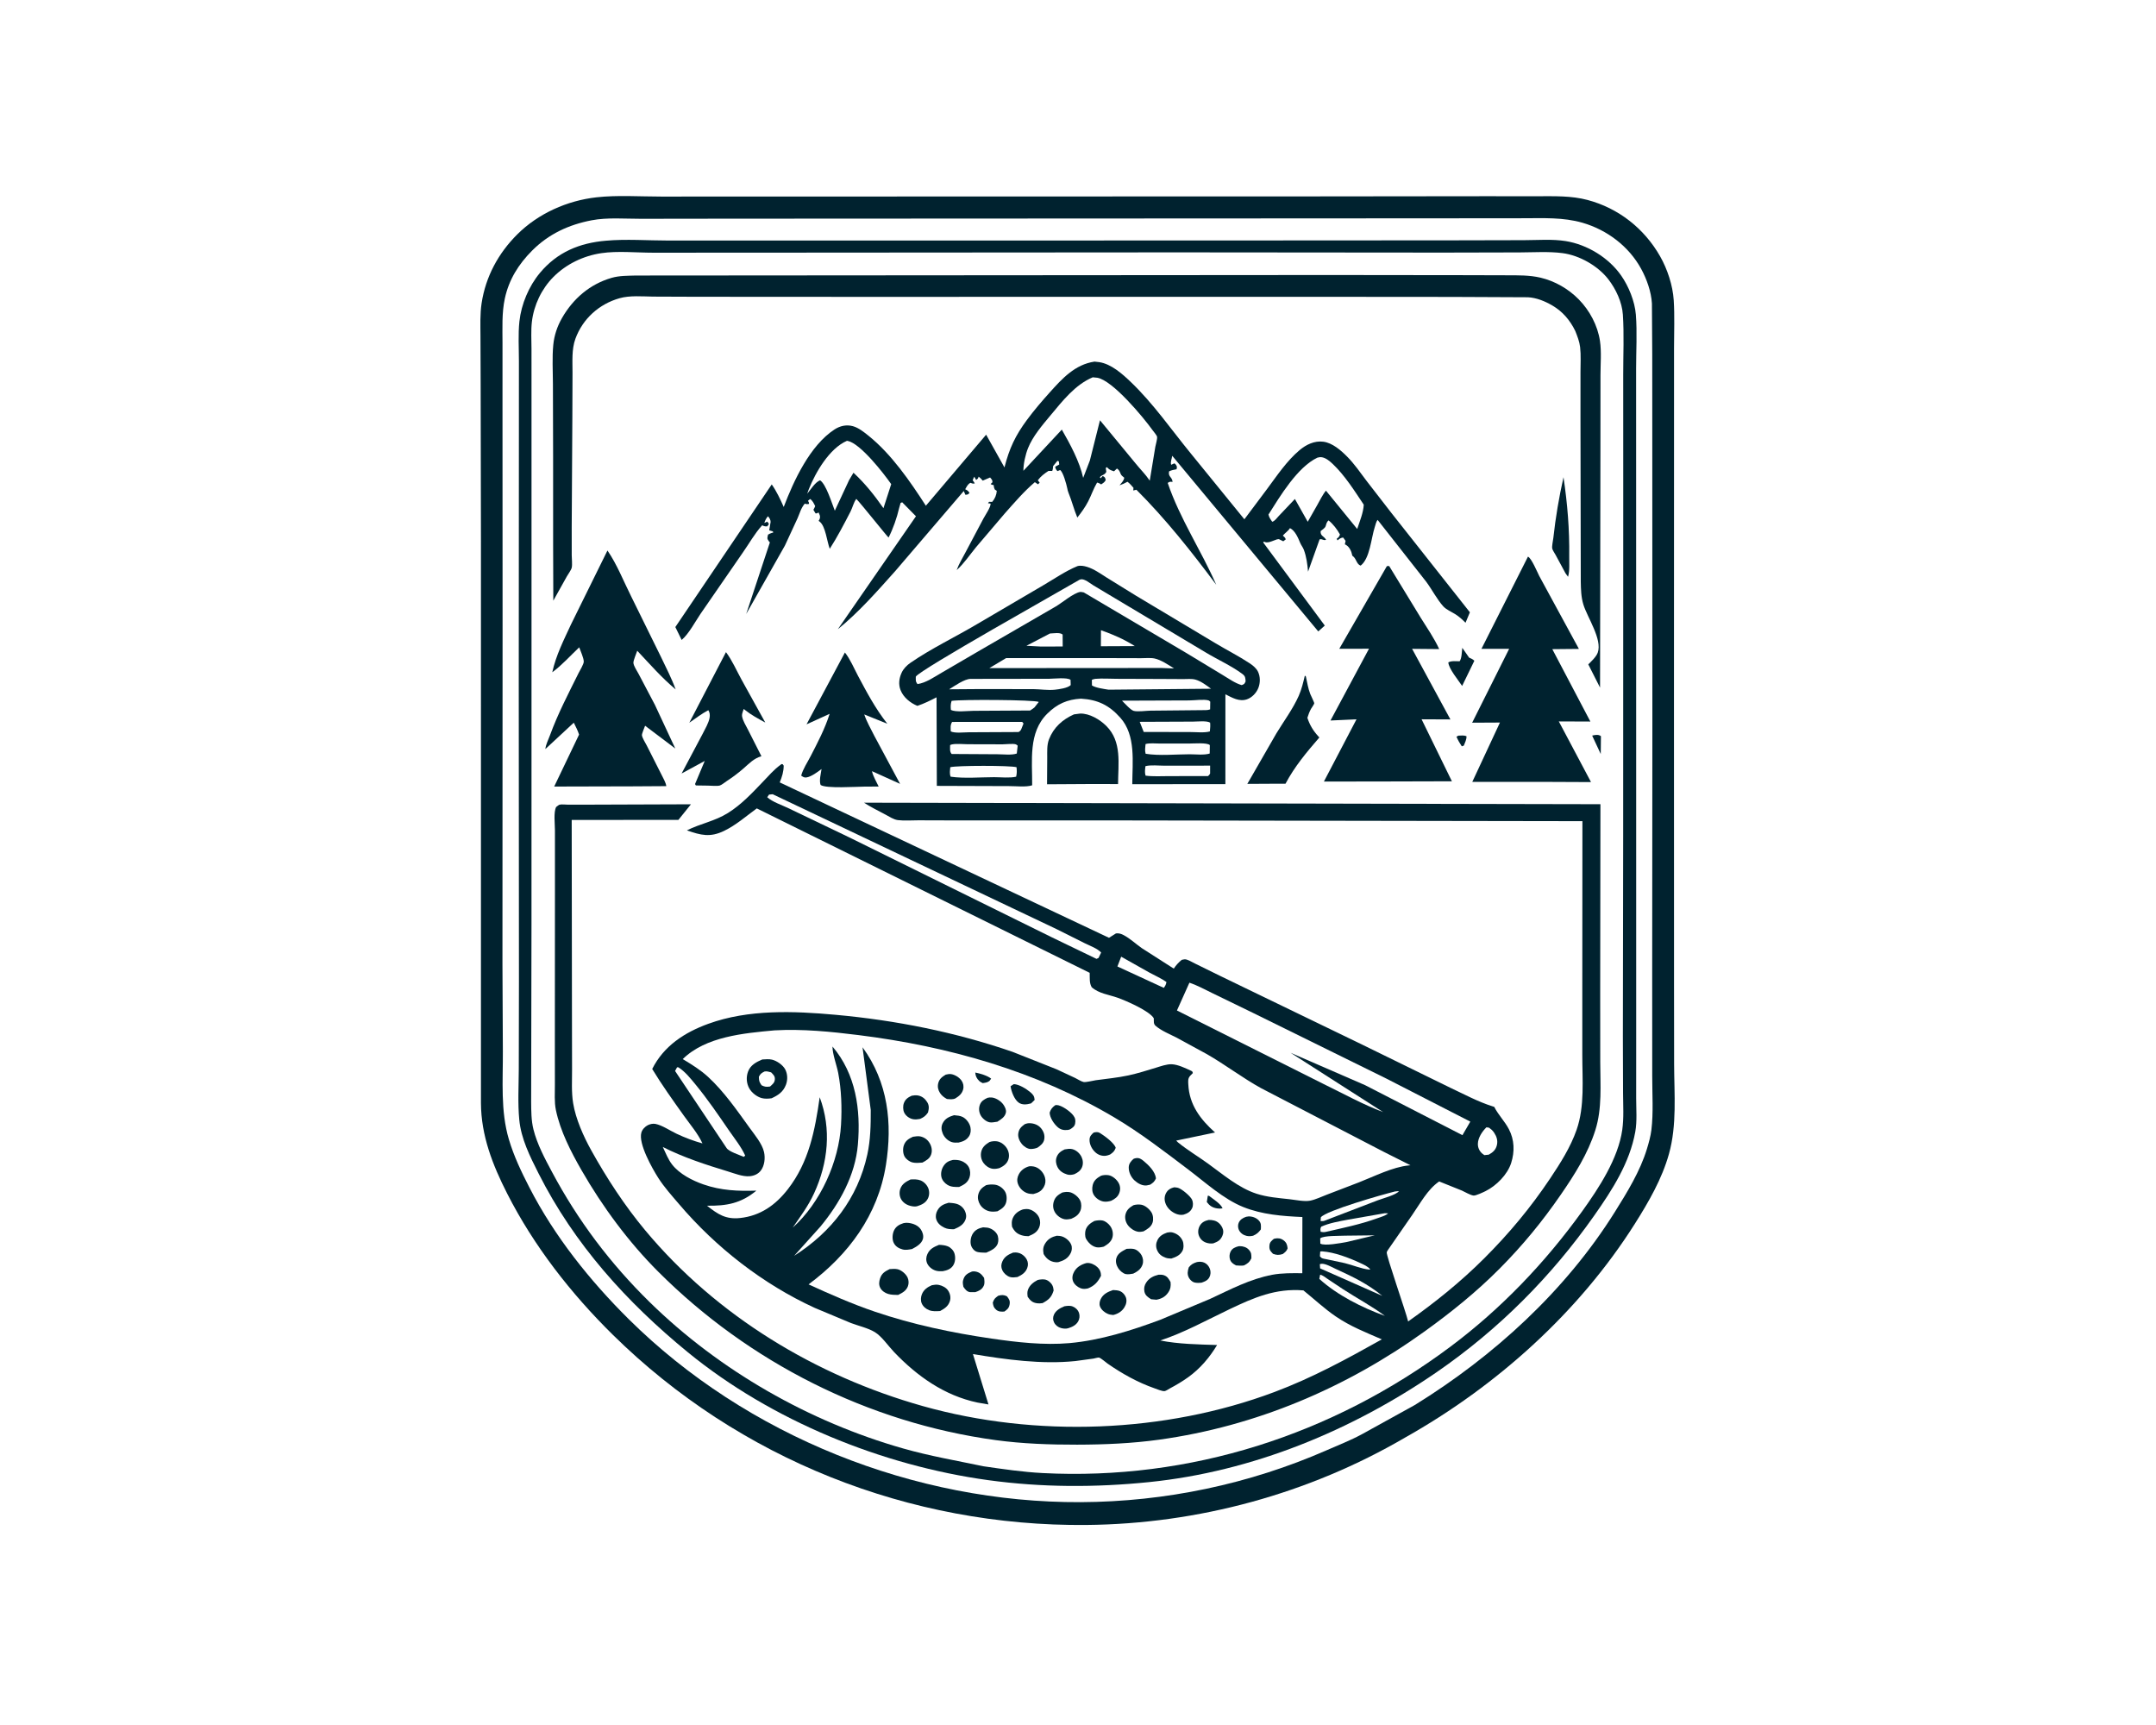 <svg version="1.1" xmlns="http://www.w3.org/2000/svg" style="display: block;" viewBox="0 0 2048 1638" width="1280" height="1024">
<path transform="translate(0,0)" fill="rgb(255,255,255)" d="M -0 -0 L 2048 0 L 2048 1638 L -0 1638 L -0 -0 z"/>
<path transform="translate(0,0)" fill="rgb(0,34,47)" d="M 628.108 186.5 L 1251.75 186.334 L 1408.11 186.165 L 1460.76 186.177 C 1476.66 186.197 1492.5 185.598 1508.02 189.726 C 1537.4 197.542 1561.84 216.76 1576.89 243.15 C 1583.88 255.401 1588.99 270.882 1589.89 285 C 1590.84 299.876 1590.17 315.118 1590.18 330.039 L 1590.17 413.459 L 1590.12 669.734 L 1590.17 934.521 L 1590.26 1011 C 1590.36 1039.13 1593.02 1068.41 1585.35 1095.83 C 1578.71 1119.53 1566.07 1141.4 1553 1162.08 C 1499.72 1246.34 1421.44 1316.44 1334.86 1365.11 C 1243.28 1418.61 1137.98 1447.22 1032 1448.21 C 864.034 1449.77 702.153 1385.74 582.178 1267.62 C 542.358 1228.41 507.089 1183.26 481.716 1133.33 C 467.901 1106.15 457.026 1078.46 456.853 1047.5 L 456.858 513.887 L 456.577 364.75 L 456.403 318.891 C 456.372 308.609 455.926 298.053 457.474 287.862 C 461.308 262.621 473.299 240.405 491.31 222.455 C 511.266 202.566 538.751 190.326 566.615 187.206 C 586.432 184.987 608.085 186.515 628.108 186.5 z"/>
<path transform="translate(0,0)" fill="rgb(255,255,255)" d="M 689.797 207.5 L 1254.37 207.22 L 1389.24 207.138 L 1447 207.084 C 1466.01 207.086 1484.78 206.031 1503.26 211.384 C 1526.57 218.141 1547.26 233.757 1558.94 255.145 C 1564.23 264.854 1568.55 276.953 1569.17 288.042 L 1569.47 335.629 L 1569.52 423.622 L 1569.6 685.112 L 1569.42 922.397 L 1569.46 1022.13 C 1569.44 1038.71 1570.67 1056.55 1568.68 1073 C 1567.95 1079.04 1566.18 1085.27 1564.41 1091.08 C 1557.96 1112.25 1545.67 1132.19 1533.99 1150.86 C 1487.03 1225.92 1418.88 1287.98 1343.86 1334.32 L 1293.83 1361.95 C 1283.15 1367.75 1271.54 1372.29 1260.41 1377.16 C 1186.73 1409.45 1106.92 1426.18 1026.5 1426.55 C 869.06 1427.28 709.276 1363.79 597.221 1252.72 C 560.34 1216.16 526.65 1173.99 502.873 1127.66 C 495.184 1112.67 488.195 1098.15 483.379 1081.94 C 475.363 1054.96 477.816 1026.31 477.669 998.456 L 477.286 915.151 L 477.408 594.093 L 477.329 382.668 L 477.336 325.657 C 477.341 311.57 476.564 297.079 479.566 283.237 C 483.45 265.327 492.614 250.692 505.485 237.796 C 521.25 222.001 540.248 213.212 562.074 209.02 C 576.843 206.183 593.602 207.639 608.704 207.606 L 689.797 207.5 z"/>
<path transform="translate(0,0)" fill="rgb(0,34,47)" d="M 575.587 228.42 C 594.611 226.698 615.294 228.251 634.46 228.254 L 753.983 228.244 L 1138.39 228.213 L 1378.93 228.071 L 1447.68 227.918 C 1460.5 227.892 1474.58 226.745 1487.24 228.777 C 1507.66 232.053 1528 244.444 1539.91 261.447 C 1547.06 271.646 1552.92 286.036 1553.91 298.597 C 1555.23 315.466 1554.14 333.175 1554.15 350.121 L 1554.17 453.928 L 1554.21 778.227 L 1554.23 986.428 L 1554.21 1043 C 1554.21 1053.29 1555.18 1064.64 1553.37 1074.76 C 1548.09 1104.23 1531.51 1129.93 1514.59 1154.03 C 1473.67 1212.32 1423.56 1262.55 1364.85 1302.98 C 1283.73 1358.69 1189.92 1397.45 1091.52 1407.5 C 1040.65 1412.69 989.548 1412.61 938.844 1405.66 C 837.75 1391.8 732.678 1349.02 653.47 1284.24 C 595.221 1236.61 545.555 1181.65 511.499 1114.18 C 503.388 1098.11 494.984 1081.43 493.255 1063.27 C 491.764 1047.6 492.727 1031.28 492.793 1015.53 L 492.955 931.234 L 492.772 647.324 L 492.904 414.33 L 492.921 342.869 C 492.931 330.485 492.07 317.31 493.403 305.002 C 495.168 288.705 502.383 271.579 512.885 259 C 529.39 239.233 550.48 230.568 575.587 228.42 z"/>
<path transform="translate(0,0)" fill="rgb(255,255,255)" d="M 1118.51 239.5 L 1370.91 239.714 L 1443.57 239.543 C 1456.87 239.503 1471.07 238.513 1484.24 240.219 C 1500.36 242.306 1517.98 252.349 1527.87 265.2 C 1534.98 274.435 1540.8 286.814 1541.57 298.591 C 1542.8 317.372 1541.88 336.728 1541.9 355.579 L 1541.93 464.312 L 1541.86 794.552 L 1541.58 984.544 L 1541.75 1038.5 C 1541.83 1049.85 1542.58 1061.56 1541.01 1072.81 C 1537.2 1100.07 1518.82 1128.16 1503.04 1150.1 C 1467.86 1199 1425.74 1243.1 1377.38 1279.16 C 1265.31 1362.73 1130.43 1406.13 990.447 1398.91 C 971.644 1397.94 952.852 1395.17 934.236 1392.47 C 908.555 1387.09 883.292 1382.77 857.951 1375.56 C 768.683 1350.19 683.556 1301.62 617.218 1236.64 C 579.728 1199.91 549.009 1159.15 524.344 1112.93 C 517.53 1100.17 510.281 1086.7 506.742 1072.58 C 504.578 1063.94 504.63 1055.13 504.548 1046.29 L 504.864 878.179 L 504.893 544.18 L 504.884 380.162 L 504.87 331.386 C 504.877 322.921 504.258 313.793 505.25 305.394 C 507.12 289.554 514.461 274.132 525.705 262.829 C 537.848 250.622 554.183 242.779 571.163 240.262 C 586.672 237.964 604.658 239.817 620.417 239.815 L 731.089 239.767 L 1118.51 239.5 z"/>
<path transform="translate(0,0)" fill="rgb(0,34,47)" d="M 1385.43 698.5 C 1387.96 698.424 1390.6 698.069 1393 699 C 1393.31 701.932 1391.53 705.21 1390.5 707.971 L 1388.58 708.673 C 1386.57 705.69 1384.95 702.807 1383.5 699.51 L 1385.43 698.5 z"/>
<path transform="translate(0,0)" fill="rgb(0,34,47)" d="M 1512.42 698.5 L 1513.36 698.225 C 1516.21 697.717 1518.4 697.334 1520.74 699 L 1520.56 715.974 L 1512.42 698.5 z"/>
<path transform="translate(0,0)" fill="rgb(0,34,47)" d="M 1389.04 615.109 L 1395.5 624.393 C 1397.36 625.228 1399.06 625.881 1400.5 627.383 L 1388.89 651.296 C 1385.41 646.012 1376.03 634.81 1375.79 628.923 C 1378.72 627.25 1383.18 627.863 1386.5 627.883 C 1388.59 625.226 1388.59 618.533 1389.04 615.109 z"/>
<path transform="translate(0,0)" fill="rgb(0,34,47)" d="M 1485.18 453.056 C 1488.94 478.327 1490.93 502.61 1490.62 528.176 C 1490.54 534.284 1491.22 541.824 1489.5 547.643 L 1487.06 544.254 L 1477.64 526.814 C 1476.82 525.258 1474.82 522.441 1474.48 520.812 C 1474.01 518.585 1475.27 513.145 1475.54 510.669 C 1477.65 491.231 1480.93 472.136 1485.18 453.056 z"/>
<path transform="translate(0,0)" fill="rgb(0,34,47)" d="M 1239.48 641.5 L 1240.45 642.298 C 1241.64 647.776 1242.57 653.664 1244.6 658.887 C 1245.06 660.065 1248.56 667.149 1248.42 667.832 C 1248.16 669.045 1246.04 671.801 1245.36 673.035 C 1243.83 675.769 1242.84 678.616 1241.89 681.582 C 1244.15 688.451 1247.37 693.789 1252.24 699.123 L 1253.27 700.242 C 1241.24 714.17 1229.75 727.804 1221.11 744.161 L 1207.25 744.201 L 1184.85 744.323 L 1212.42 696.401 C 1219.41 684.895 1228.22 673.009 1233.66 660.764 C 1236.39 654.608 1237.94 648.03 1239.48 641.5 z"/>
<path transform="translate(0,0)" fill="rgb(0,34,47)" d="M 1020.17 678.305 L 1026 677.545 C 1034.95 677.298 1044.74 683.179 1050.91 689.318 C 1065.88 704.22 1062.15 725.161 1062.05 744.5 L 1038.25 744.437 L 994.6 744.7 L 994.766 719.282 C 994.794 713.619 994.358 707.378 996.444 702.017 C 1000.86 690.658 1009.26 683.19 1020.17 678.305 z"/>
<path transform="translate(0,0)" fill="rgb(0,34,47)" d="M 689.606 619.196 C 695.382 626.824 699.763 636.905 704.395 645.325 L 726.957 686.082 C 720.275 682.438 713.664 678.926 707.694 674.151 L 706.5 673.184 L 705.775 675.092 C 705.224 676.702 704.616 678.54 704.915 680.266 C 705.633 684.418 708.614 689.143 710.558 692.933 L 723.283 718.06 C 715.878 720.219 711.741 724.916 706.068 729.834 C 701.123 734.12 695.878 738.051 690.398 741.626 C 688.641 742.772 685.502 745.401 683.687 745.898 C 681.032 746.624 675.164 745.957 672.25 745.977 L 661 745.818 L 660.22 744.5 L 669.438 722.541 L 647.458 734.467 L 667.438 696.818 C 669.755 692.138 673.163 686.595 674.041 681.505 C 674.47 679.02 674.291 676.458 672.841 674.346 C 666.527 677.641 660.654 682.2 654.784 686.24 L 689.606 619.196 z"/>
<path transform="translate(0,0)" fill="rgb(0,34,47)" d="M 802.583 619.539 C 807.611 625.818 811.175 634.462 814.965 641.589 C 823.508 657.657 831.587 672.84 842.886 687.224 L 820.961 678.36 C 823.261 685.304 827.337 692.228 830.587 698.807 L 854.992 744.303 L 828.297 732.255 C 829.255 736.965 832.603 742.431 834.655 746.859 L 821.5 746.912 C 813.654 746.964 784.535 748.949 779.5 745.35 C 777.967 741.243 779.753 734.598 780.389 730.204 C 776.816 732.921 770.581 737.561 766.124 738.194 C 763.751 738.531 762.908 737.718 761.052 736.5 C 762.658 730.309 767.038 723.818 769.977 718.11 C 776.794 704.873 783.565 692.043 788.082 677.799 L 766.127 687.786 L 802.583 619.539 z"/>
<path transform="translate(0,0)" fill="rgb(0,34,47)" d="M 1451.42 528.5 C 1454.8 529.975 1460.3 543.291 1462.15 546.882 L 1499.81 616.131 L 1474.55 616.369 L 1510.71 685.12 L 1480.73 685.002 L 1511.31 742.618 L 1464.43 742.413 L 1398.53 742.444 L 1424.81 686.078 L 1398.42 686.214 L 1433.56 616.036 L 1407.23 616.086 L 1451.42 528.5 z"/>
<path transform="translate(0,0)" fill="rgb(0,34,47)" d="M 1317.41 537.5 L 1319.57 537.4 L 1349.45 586.363 C 1355.51 596.091 1362.33 605.885 1367.11 616.3 L 1341.37 616.069 L 1377.75 683.101 L 1350.38 682.98 L 1379.17 741.868 L 1319.5 742.028 L 1257.58 742.127 L 1288.54 683.008 L 1263.85 684.134 L 1300.42 615.968 L 1272.2 616.005 L 1317.41 537.5 z"/>
<path transform="translate(0,0)" fill="rgb(0,34,47)" d="M 577.017 522.679 C 586.04 535.705 592.375 551.952 599.526 566.196 L 627.932 623.887 C 632.746 634.021 637.974 644.046 641.813 654.602 C 628.622 643.643 617.078 630.332 605.315 617.875 C 604.528 620.365 601.571 627.039 601.685 629.353 C 601.83 632.281 605.15 637.087 606.592 639.817 L 622.1 669.258 L 641.453 710.73 L 612.779 689.103 C 612.196 690.873 609.565 696.73 609.779 698.208 C 610.169 700.889 613.097 705.438 614.402 707.975 L 628.395 735.636 C 629.956 738.941 632.435 742.851 632.918 746.469 L 601.5 746.664 L 526.432 746.86 L 550.064 697.505 C 548.798 693.556 546.876 689.909 545.052 686.196 L 518.053 711.242 C 518.334 707.266 521.009 702.033 522.403 698.22 C 529.948 677.593 539.855 658.73 549.576 639.113 C 550.743 636.758 554.617 630.566 554.528 628.099 C 554.395 624.432 551.427 618.228 550.212 614.63 C 541.969 622.387 533.702 631.677 524.608 638.325 C 528.124 622.211 535.5 607.787 542.38 592.906 L 577.017 522.679 z"/>
<path transform="translate(0,0)" fill="rgb(0,34,47)" d="M 604.05 261.489 L 1264.05 261.007 L 1390.98 261.152 L 1431.28 261.265 C 1442.1 261.306 1452.84 261.054 1463.45 263.554 C 1477.02 266.753 1489.86 274.162 1499.62 284.095 C 1510.03 294.682 1517.65 308.924 1519.83 323.712 C 1521.34 333.905 1520.31 345.859 1520.31 356.217 L 1520.26 424.302 L 1519.9 652.895 L 1508.71 630.808 C 1511.69 627.931 1516.28 623.595 1517.7 619.704 C 1522.29 607.154 1507.71 586.109 1504.01 573.836 C 1501.88 566.759 1501.74 559.662 1501.59 552.344 L 1501.31 395.709 L 1501.32 352.974 C 1501.31 345.27 1501.85 337.133 1500.96 329.5 C 1500.34 324.181 1498.32 319.066 1496.35 314.125 C 1491.36 303.925 1484.4 295.692 1474.55 289.944 C 1467.54 285.855 1459.51 282.55 1451.34 282.133 L 1379.03 281.806 L 1239.05 281.693 L 814.193 281.754 L 661.805 281.669 L 620.389 281.513 C 610.266 281.388 598.329 280.261 588.5 283.054 C 569.096 288.567 553.571 302.496 546.597 321.518 C 542.905 331.59 543.864 343.213 543.837 353.763 L 543.679 396.239 L 543.072 500.51 L 543.09 527.308 C 543.094 530.668 543.768 535.813 543.104 538.953 C 542.64 541.147 539.687 545.071 538.529 547.144 L 525.594 570.319 L 525.425 518.823 L 525.403 432.952 L 525.227 364.41 C 525.204 352.229 524.391 339.398 525.57 327.306 C 526.445 318.334 529.339 309.75 533.806 301.943 C 544.426 283.381 560.395 269.656 581 263.695 C 588.435 261.545 596.359 261.742 604.05 261.489 z"/>
<path transform="translate(0,0)" fill="rgb(0,34,47)" d="M 1023.49 537.5 C 1026.33 536.698 1029.69 537.322 1032.5 538.167 C 1039.11 540.155 1045.42 544.698 1051.24 548.378 L 1079.35 565.75 L 1154.91 610.938 C 1165.48 617.269 1176.81 623.017 1187.06 629.782 C 1190.06 631.759 1193.41 634.485 1194.98 637.763 C 1197.28 642.553 1197.22 648.494 1195.25 653.373 C 1193.37 658.014 1189.26 662.339 1184.5 664.001 C 1177.17 666.56 1170.38 662.431 1164.02 659.231 L 1164 744.572 L 1075.56 744.602 C 1075.65 723.717 1079.18 698.273 1064.21 681.5 C 1053.47 669.472 1042.69 664.34 1026.82 663.387 C 1013.76 664.117 1004.24 668.346 994.869 677.576 C 976.591 695.579 980.65 722.232 980.463 745.677 C 974.724 747.607 964.738 746.386 958.551 746.442 L 889.906 746.22 L 889.639 662.109 C 883.652 665.173 877.836 668.091 871.434 670.227 C 864.732 667.499 858.187 662.192 855.478 655.346 C 853.283 649.797 854.009 644.158 856.442 638.81 C 858.243 634.851 861.484 631.628 865.036 629.189 C 884.798 615.622 907.518 604.8 928.23 592.516 L 990.887 555.771 C 1001.46 549.603 1012.17 542.14 1023.49 537.5 z"/>
<path transform="translate(0,0)" fill="rgb(255,255,255)" d="M 1045.82 598.373 C 1057.58 602.54 1067.37 606.803 1077.99 613.452 L 1045.73 613.602 L 1045.82 598.373 z"/>
<path transform="translate(0,0)" fill="rgb(255,255,255)" d="M 997.359 601.5 C 1000.85 601.412 1006.86 600.197 1009.4 602.5 L 1009.47 613.829 L 988.501 613.877 L 975.009 613.154 L 997.359 601.5 z"/>
<path transform="translate(0,0)" fill="rgb(255,255,255)" d="M 902.527 707.5 C 903.335 707.116 903.501 706.989 904.507 706.796 C 908.903 705.957 914.684 706.662 919.227 706.672 L 952.392 706.76 C 955.559 706.769 962.44 705.882 965 706.799 C 965.652 707.033 966.131 707.6 966.697 708 L 965.862 715.5 C 960.971 717.219 952.775 716.189 947.509 716.187 L 904 715.931 C 901.904 713.722 902.577 710.495 902.527 707.5 z"/>
<path transform="translate(0,0)" fill="rgb(255,255,255)" d="M 1088.08 727.5 C 1093.18 726.144 1100.82 727.059 1106.22 727.048 L 1149.5 726.998 L 1149.49 734.5 C 1148.87 735.712 1148.51 736.051 1147.5 736.909 L 1110.45 736.954 C 1103.14 736.956 1095.41 737.462 1088.18 736.5 C 1087.23 733.418 1087.73 730.644 1088.08 727.5 z"/>
<path transform="translate(0,0)" fill="rgb(255,255,255)" d="M 1088.17 706.5 C 1092.05 705.377 1097.61 706.023 1101.69 706.01 L 1129.38 706.016 C 1133.58 706.048 1146.7 704.93 1149.23 707.5 L 1149.11 715.5 C 1143.72 717.194 1135.74 716.185 1129.93 716.198 C 1116.78 716.228 1101.09 717.818 1088.25 715.719 C 1087.33 712.677 1087.88 709.61 1088.17 706.5 z"/>
<path transform="translate(0,0)" fill="rgb(255,255,255)" d="M 902.675 728.5 C 908.543 726.79 959.799 726.77 965.619 728.5 C 965.961 731.75 966.015 734.311 965.248 737.5 C 959.124 738.937 950.717 737.951 944.27 737.96 C 931.057 737.979 916.02 739.355 903.025 737.5 C 901.841 734.659 902.429 731.498 902.675 728.5 z"/>
<path transform="translate(0,0)" fill="rgb(255,255,255)" d="M 1082.63 685.392 L 1133.24 685.19 C 1137.28 685.188 1146.34 684.143 1149.5 686.166 C 1149.83 688.991 1149.52 691.678 1149.26 694.5 C 1143.98 696.023 1136.22 695.073 1130.55 695.097 L 1086.44 695.005 L 1082.63 685.392 z"/>
<path transform="translate(0,0)" fill="rgb(255,255,255)" d="M 904.386 685.5 L 971 685.462 L 972.242 687 L 970.056 692.5 C 969.22 694.002 968.98 694.195 967.5 695.085 L 920.273 695.314 C 915.6 695.33 907.184 696.406 903.15 694.5 C 903.044 690.904 902.543 688.75 904.386 685.5 z"/>
<path transform="translate(0,0)" fill="rgb(255,255,255)" d="M 1065.77 665.293 L 1129.66 665.067 C 1134.29 665.06 1143.84 663.778 1148 665.042 C 1148.64 665.236 1149.08 665.831 1149.62 666.226 L 1149.5 673.571 C 1148.09 674.055 1146.98 674.229 1145.49 674.27 L 1092.84 674.784 C 1088.69 674.83 1080.59 676.045 1076.82 674.961 C 1073.86 674.112 1068.24 667.634 1065.77 665.293 z"/>
<path transform="translate(0,0)" fill="rgb(255,255,255)" d="M 903.93 665.5 C 912.072 664.051 982.673 664.375 986.744 666.5 L 982.586 671.775 C 981.277 672.849 979.918 673.721 978.5 674.638 L 924.774 674.931 C 919.602 674.959 907.446 676.496 903.257 674 C 902.985 670.795 902.931 668.577 903.93 665.5 z"/>
<path transform="translate(0,0)" fill="rgb(255,255,255)" d="M 1037.17 645.5 C 1038.3 645.066 1039.27 644.661 1040.5 644.557 C 1047.04 644 1054.08 644.524 1060.66 644.532 L 1101.39 644.668 L 1123.96 644.789 C 1127.62 644.808 1131.97 644.304 1135.5 645.283 C 1140.82 646.758 1145.98 650.726 1150.38 653.958 L 1053.01 654.86 C 1048.7 654.177 1040.76 653.103 1037.26 650.836 L 1037.17 645.5 z"/>
<path transform="translate(0,0)" fill="rgb(255,255,255)" d="M 996.671 644.498 C 1001.22 644.445 1013.56 642.981 1016.92 645.5 L 1017.07 650.5 C 1014.18 653.385 1006.03 654.449 1001.97 654.892 C 995.525 655.593 988.056 654.396 981.5 654.328 L 928.636 654.289 L 901.62 654.495 C 906.558 651.427 916.196 644.613 921.933 644.611 L 996.671 644.498 z"/>
<path transform="translate(0,0)" fill="rgb(255,255,255)" d="M 955.749 624.844 L 1056.55 624.865 L 1083.83 624.943 C 1087.84 624.961 1092.96 624.41 1096.81 625.242 C 1102.81 626.538 1110.03 631.339 1115.22 634.706 L 1103.25 634.248 L 939.764 634.363 L 955.749 624.844 z"/>
<path transform="translate(0,0)" fill="rgb(255,255,255)" d="M 1025.33 550.5 L 1026.71 550.049 C 1030.11 549.33 1035.62 553.929 1038.59 555.769 L 1145.38 619.536 C 1156.48 626.228 1169.71 632.161 1180.02 639.83 C 1183.07 642.102 1182.94 643.504 1183.21 647 C 1182 649.555 1182.12 649.464 1179.5 650.523 C 1173.15 648.721 1167.13 644.309 1161.49 640.951 L 1127.25 620.218 L 1029.5 562.478 C 1028.61 562.363 1026.82 561.879 1026 562.03 C 1019.5 563.225 1008.94 572.256 1002.99 575.765 L 931.587 617.094 L 894.587 638.682 C 887.69 642.648 879.413 648.507 871.5 649.538 C 869.521 646.904 869.953 645.727 869.923 642.5 C 873.013 636.242 1009.06 560.159 1025.33 550.5 z"/>
<path transform="translate(0,0)" fill="rgb(0,34,47)" d="M 1039.67 343.253 L 1044.19 343.759 C 1055.61 345.521 1066.11 354.908 1074.15 362.611 C 1095.78 383.329 1112.3 407.493 1131.15 430.498 L 1182.04 493.02 L 1203.5 464.378 C 1212.97 451.666 1222.3 437.556 1234.5 427.328 C 1240.75 422.08 1248.59 418.257 1257 419.327 C 1265.64 420.427 1273.69 427.467 1279.57 433.401 C 1286.55 440.434 1292.15 448.664 1298.11 456.538 L 1321.59 486.842 L 1396.26 581.366 L 1392.11 591.28 C 1389.17 588.306 1385.93 585.359 1382.37 583.14 C 1378.82 580.93 1373.74 578.784 1370.96 575.68 C 1364.92 568.947 1360.3 559.809 1354.84 552.428 L 1308.64 493.615 C 1307.19 495.162 1306.57 498.388 1305.91 500.404 C 1302.44 511.003 1301.38 530.123 1292.5 537.026 C 1288.7 535.773 1288.55 531.016 1285.54 528.381 L 1284.5 527.532 L 1284.39 526.829 C 1283.79 523.453 1281.76 519.245 1278.71 517.447 L 1277.5 516.802 L 1278.18 513.5 L 1275.83 510.322 C 1273.19 510.756 1272.56 511.439 1270.5 513.056 L 1269.76 511.5 C 1271.73 510.034 1271.96 509.773 1272.87 507.5 C 1270.26 502.731 1266.29 497.446 1262 494.075 C 1260.22 495.469 1259.91 497.386 1259.27 499.456 C 1258.66 501.415 1256.09 502.88 1254.5 504.203 C 1254.08 508.923 1257.41 508.721 1259.68 512.5 C 1256.85 513.472 1256.28 511.382 1253.5 512.082 L 1242.53 542.771 C 1241.93 535.785 1241 528.528 1238.51 521.924 C 1237.61 519.564 1236.04 517.767 1235.09 515.508 C 1233.01 510.522 1230.24 503.819 1225.36 501.408 C 1223.61 504.258 1220.73 505.957 1218.57 508.5 C 1219.81 509.716 1220.96 510.367 1221.32 512.111 L 1219 513.908 L 1215.34 512.116 C 1212.94 510.754 1206.01 516.307 1201.61 514.646 L 1200.73 514.183 L 1199.91 515 L 1258.43 593.961 L 1252.23 599.525 L 1113.5 432.694 C 1113.15 435.642 1111.61 438.46 1112.5 441.247 L 1115.5 439.895 C 1115.99 440.22 1116.49 440.507 1116.85 441 C 1118.19 442.846 1118.12 443.48 1117.61 445.5 C 1115.18 445.995 1112.73 446.332 1110.52 447.5 C 1109.38 452.79 1113.45 452.655 1113.84 457.5 C 1111.36 457.289 1111.24 457.094 1109.22 458.5 C 1120.94 492.833 1140.87 522.268 1155.34 555.241 C 1131.79 523.685 1107.39 492.806 1079.5 464.968 L 1076.5 465.641 L 1076.7 463.117 C 1074.9 461.07 1073.21 459.004 1071 457.38 C 1068.51 458.755 1066.13 459.85 1063.43 460.763 C 1065.1 458.703 1067.75 456.202 1067.91 453.5 C 1066.72 452.5 1065.16 451.452 1064.57 449.975 C 1063.65 447.687 1063.12 446.144 1061 444.801 L 1058.23 447.432 C 1056.04 446.714 1054 446.151 1052.37 444.435 L 1051.58 443.5 L 1050.36 444.237 L 1050.91 448 C 1049.01 451.331 1047.25 450.351 1044.75 453 L 1045.5 454.064 L 1047.5 451.889 C 1049.7 453.102 1049.53 453.098 1050.33 455.5 C 1049.66 457.701 1047.79 458.631 1046 459.88 C 1044.54 458.948 1043.85 458.53 1042.12 458.158 C 1038.77 463.777 1036.7 470.114 1033.71 475.94 C 1030.84 481.55 1027.24 486.435 1023.36 491.381 C 1020.1 483.612 1018.1 475.419 1014.95 467.784 C 1014.27 466.146 1014.14 465.179 1013.78 463.5 C 1012.95 459.561 1009.87 448.119 1007 446.236 L 1004.5 447.264 C 1002.96 445.618 1002.8 445.29 1002.31 443.088 L 1006.18 441 L 1005.81 438 L 1004.5 437.443 L 1000.36 442.5 C 1000.24 444.177 1000.19 445.567 999.5 447.118 L 996 447.052 C 992.092 449.575 988.583 452.216 985.815 456 L 987.601 458.201 L 986 459.784 L 983 457.759 C 972.588 466.615 963.579 477.23 954.5 487.409 L 927.172 519.515 C 921.298 526.632 915.656 535.135 908.768 541.259 C 910.811 535.47 914.296 529.878 917.141 524.427 L 934.227 492.22 C 935.943 489.019 941.172 481.47 940.985 478.117 L 938.5 477.776 L 939.5 476.424 L 942.5 476.471 C 945.113 473.387 946.547 470.028 946.856 466 L 945.008 464.763 C 944.426 463.633 944.178 462.933 944.019 461.64 L 943.913 460.5 C 942.487 460.298 942.233 460.405 941.031 459.5 L 942.753 457.846 C 942.712 455.487 941.958 455.098 940.5 453.31 L 933.5 456.31 C 932.256 454.816 931.198 453.674 929.622 452.5 C 928.938 454.428 928.903 454.507 927.21 455.648 L 925.5 452.539 C 924.781 453.735 924.415 454.691 923.974 456 C 924.741 456.991 925.409 457.829 925.961 458.961 C 924.021 459.381 923.596 458.975 921.768 458.365 C 919.092 459.92 918.407 461.869 916.843 464.5 C 919.164 465.637 919.532 465.85 920.937 468 C 919.374 469.621 919.3 469.513 917.038 469.772 L 916.057 467.5 L 915.5 466.163 L 850.353 542.259 C 833.363 561.246 815.717 581.38 795.878 597.441 L 870.078 490.145 L 857 476.875 L 855.5 477.461 L 854.06 482.5 C 852.023 491.438 848.267 502.202 844.064 510.348 C 843.195 510.012 818.078 478.358 813.423 473.656 C 810.902 476.861 809.841 481.935 807.923 485.653 C 801.778 497.564 795.427 509.772 788.197 521.051 C 785.536 514.184 784.235 499.755 778.72 495.344 L 777.625 494.5 C 777.968 493.934 778.421 493.246 778.623 492.622 C 779.489 489.956 778.577 488.859 777.525 486.5 C 776.252 487.249 776.214 487.533 774.676 487.403 L 772.654 484 C 773.357 482.859 773.852 481.744 774.347 480.5 C 772.988 477.853 772.031 475.415 769.5 473.723 L 767.5 475.486 C 768.256 476.785 768.515 476.847 768.449 478.419 C 767.243 478.615 766.476 478.765 765.274 478.402 L 764.5 478.113 C 760.832 482.418 759.872 486.89 757.66 491.894 L 745.61 517.95 L 708.833 582.939 L 731.305 515 L 730.23 513.735 C 728.337 511.113 728.966 510.561 729.564 507.578 C 730.861 506.854 731.958 506.281 733.402 505.879 L 734.5 505.61 L 734.173 504.5 L 730.686 503.5 L 732.015 495.5 C 731.985 493.397 730.85 491.66 729.5 490.13 C 727.679 492.188 726.921 493.92 726.014 496.5 L 728.904 495.27 L 730.431 497.5 L 728.82 499.727 C 727.319 499.81 726.54 499.786 725.105 499.211 L 724 498.711 C 716.85 506.547 711.76 515.873 705.691 524.5 L 665.424 582.841 C 660.451 590.185 654.247 601.937 647.524 607.621 L 641.506 595.38 L 733.083 459.907 C 737.753 466.569 741.153 473.92 744.457 481.321 C 753.98 456.298 769.44 422.888 792.669 407.724 C 797.934 404.288 803.905 402.906 810.1 404.563 C 815.504 406.008 820.804 410.274 825.07 413.709 C 846.831 431.233 864.469 456.864 879.489 480.147 L 936.741 412.661 L 954.147 443.767 C 958.748 425.642 964.504 413.477 975.638 398.447 C 982.249 389.524 989.53 381.013 996.947 372.751 C 1008.99 359.336 1021.04 346.036 1039.67 343.253 z"/>
<path transform="translate(0,0)" fill="rgb(255,255,255)" d="M 804.478 418.5 L 805.264 418.576 C 817.296 420.988 839.293 449.206 846.567 459.641 L 839.192 482.477 C 830.622 470.173 821.741 458.987 810.711 448.783 L 806.534 455.857 L 792.999 484.867 C 790.282 478.093 784.725 459.652 779 456.004 C 774.373 457.687 769.942 464.937 766.758 468.78 L 768.234 464.627 C 774.699 448.346 787.871 425.72 804.478 418.5 z"/>
<path transform="translate(0,0)" fill="rgb(255,255,255)" d="M 1251.35 434.5 C 1252.91 434.048 1254.25 433.832 1255.86 434.135 C 1259.7 434.857 1263.13 437.794 1265.91 440.415 C 1277.43 451.29 1286.66 466.025 1295.44 479.144 C 1295.14 486.532 1291.53 495.159 1289.22 502.218 L 1259.53 465.819 C 1256.22 469.811 1253.7 475.289 1251.08 479.804 L 1242.23 495.383 L 1230.03 473.733 L 1214.51 490.102 C 1212.73 491.989 1210.98 494.68 1208.5 495.371 C 1206.91 493.089 1205.52 491.254 1204.93 488.5 C 1215.91 471.185 1232.33 443.577 1251.35 434.5 z"/>
<path transform="translate(0,0)" fill="rgb(255,255,255)" d="M 1038.01 358.165 L 1042.31 358.575 C 1056.94 361.052 1086 396.053 1094.87 408.425 C 1095.74 409.638 1098.85 413.24 1099.1 414.594 C 1099.49 416.738 1097.86 421.76 1097.44 424.237 L 1092.16 456.321 C 1088.2 450.408 1083.17 445.529 1078.74 440.013 L 1044.88 398.976 L 1035.27 437.192 L 1028.92 453.668 C 1025.54 438.217 1016.49 421.53 1008.63 407.839 L 972.136 446.977 C 972.106 440.336 974.082 431.55 976.57 425.356 C 981.058 414.182 989.997 403.738 997.691 394.541 C 1009.15 380.845 1021.17 365.219 1038.01 358.165 z"/>
<path transform="translate(0,0)" fill="rgb(0,34,47)" d="M 742.452 725.5 L 743.463 725.643 L 744.445 727 C 744.365 732.96 742.88 737.421 740.69 742.929 L 1053.44 890.516 L 1060.09 886.328 C 1062.94 886.045 1065.06 886.719 1067.56 888.066 C 1073.61 891.314 1079.06 896.475 1084.71 900.419 L 1114.98 919.791 C 1117.2 916.407 1119.38 914.122 1122.45 911.5 C 1123.46 911.313 1124.47 910.949 1125.5 910.939 C 1127.99 910.913 1132.8 913.797 1135.12 914.948 L 1158.61 926.498 L 1293.33 991.668 L 1377.61 1032.92 C 1390.67 1039.04 1404.22 1046.38 1418 1050.66 L 1419.37 1051.08 C 1423.25 1058.78 1429.36 1064.73 1433.3 1072.29 C 1438.59 1082.44 1438.91 1093.57 1435.48 1104.36 C 1431.95 1115.44 1421.47 1125.96 1411.19 1131.09 C 1409.08 1132.14 1401.83 1135.59 1399.73 1135.33 C 1396.58 1134.94 1391.68 1131.97 1388.71 1130.62 L 1367.08 1121.93 C 1355.91 1129.62 1349.11 1142.83 1341.42 1153.83 L 1320.44 1184.09 C 1319.76 1185.17 1317.46 1188.07 1317.27 1189.23 C 1316.74 1192.5 1335.55 1245.98 1337.6 1254.92 C 1363.3 1236.78 1387.4 1217.38 1409.7 1195.14 C 1433.36 1171.53 1453.94 1146.87 1472.5 1119.11 C 1482.18 1104.64 1491.91 1089.33 1497.65 1072.81 C 1505.43 1050.43 1503.03 1025.23 1503.04 1001.87 L 1503.04 937.044 L 1503.15 779.744 L 1044.51 779 L 911.199 779.038 L 872.38 778.923 C 866.144 778.892 859.035 779.499 852.901 778.742 C 848.895 778.249 844.578 775.337 841.052 773.466 C 834.241 769.849 827.192 766.385 820.715 762.194 L 1520.26 763.634 L 1520.04 944.368 L 1520.09 1008.92 C 1520.11 1030.37 1521.99 1052.47 1515.44 1073.16 C 1508.35 1095.59 1495.85 1115.29 1482.61 1134.5 C 1465.06 1159.97 1446.41 1182.68 1424.62 1204.62 C 1402.64 1226.75 1378.73 1246.03 1353.47 1264.22 C 1278.52 1318.21 1192.75 1354.51 1100.97 1367.22 C 1075.32 1370.77 1049.03 1371.89 1023.16 1371.94 C 997.405 1371.99 971.276 1371.09 945.741 1367.61 C 824.738 1351.1 711.342 1293.74 625.17 1207.56 C 596.985 1179.38 572.349 1145.97 552.502 1111.46 C 542.368 1093.84 532.19 1074.1 528.043 1054.09 C 526.453 1046.41 527.116 1037.81 527.09 1029.98 L 527.058 989.675 L 527.138 844.5 L 527.135 788.246 C 527.146 782.624 525.712 771.111 528.295 766.286 C 529.09 765.742 530.654 764.328 531.5 764.091 C 533.429 763.551 537.62 764.085 539.77 764.082 L 559.831 764.048 L 656.345 763.709 L 644.401 778.545 L 543.059 778.571 L 543.307 962.989 L 543.401 1015.36 C 543.425 1025.94 542.72 1037.16 544.433 1047.61 C 546.908 1062.71 554.293 1079.21 561.734 1092.58 C 576.449 1119.02 593.496 1145.11 612.884 1168.36 C 680.688 1249.7 775.062 1306.71 876.535 1335.28 C 983.53 1365.4 1106.4 1361.05 1210.6 1321.93 C 1246.8 1308.34 1279.06 1290.71 1312.62 1271.92 C 1297.41 1265.36 1282.73 1259.6 1268.9 1250.18 C 1258.1 1242.82 1248.31 1233.62 1238.12 1225.41 C 1211.8 1223.26 1191.1 1232.25 1168.02 1243.25 C 1146.49 1253.52 1124.8 1265.55 1102.14 1272.99 C 1119.32 1276.43 1138.61 1276.75 1156.12 1277.29 C 1148.96 1289.19 1140.01 1299.75 1128.69 1307.87 C 1123.21 1311.81 1117.33 1315.3 1111.37 1318.46 C 1110.16 1319.1 1107.59 1320.88 1106.31 1321.08 C 1104.16 1321.41 1098.78 1319.14 1096.69 1318.41 C 1080.71 1312.81 1066.09 1304.63 1052.2 1295.01 C 1050.4 1293.76 1045.79 1289.65 1043.9 1289.2 C 1043.15 1289.02 1039.64 1290.02 1038.71 1290.18 L 1021.51 1292.52 C 989.564 1295.82 955.762 1291.18 924.197 1285.88 L 938.971 1333.75 L 928.604 1331.96 C 897.056 1325.33 871.065 1306.82 849.166 1283.85 C 843.786 1278.21 837.577 1269.05 831 1265.04 C 824.688 1261.19 815.392 1259.08 808.343 1256.42 L 773.912 1242.02 C 724.764 1219.49 680.013 1184.59 645.044 1143.48 C 638.238 1135.48 630.936 1127.42 625.283 1118.55 C 619.612 1109.65 606.223 1086.1 609.237 1075.5 C 610.066 1072.58 612.754 1069.78 615.428 1068.45 C 617.472 1067.43 620.281 1066.83 622.551 1067.27 C 628.985 1068.52 636.513 1073.71 642.619 1076.59 C 650.692 1080.4 658.659 1083.41 667.265 1085.81 C 663.042 1076.52 655.443 1067.68 649.501 1059.33 C 639.18 1044.84 628.778 1030.34 619.54 1015.12 C 630.516 993.17 650.421 980.327 672.869 972.183 C 711.012 958.344 753.965 960.049 793.742 963.654 C 850.823 968.826 907.644 980.137 961.887 998.862 L 1003.58 1015.38 L 1021.34 1023.67 C 1023.52 1024.72 1026.95 1026.98 1029.23 1027.47 C 1031.53 1027.96 1038.2 1026.17 1040.83 1025.81 C 1051.18 1024.38 1061.57 1023.43 1071.81 1021.23 C 1080.63 1019.34 1089.31 1016.56 1097.94 1013.94 C 1102.61 1012.53 1108.23 1010.42 1113.15 1010.63 C 1118.82 1010.87 1126.08 1014.3 1131.19 1016.71 C 1132.93 1017.53 1132.51 1017.36 1133.1 1019 L 1130.59 1021.55 C 1128.3 1024.12 1128.63 1026.44 1128.78 1029.66 C 1129.67 1049.16 1140.25 1062.95 1154.18 1075.44 L 1117.28 1083.14 L 1119 1084.86 C 1127.79 1092.02 1138.1 1098.2 1147.34 1104.86 C 1161.62 1115.17 1176.65 1128.12 1193.61 1133.6 C 1203.62 1136.83 1214.33 1137.65 1224.75 1138.79 C 1230.4 1139.4 1238.99 1141.29 1244.49 1140.2 C 1249.69 1139.16 1255.17 1136.47 1260.15 1134.58 L 1290.92 1122.78 C 1305.49 1117.11 1322.8 1108.22 1338.33 1106.7 L 1339.83 1106.57 L 1314.53 1093.85 L 1197.84 1033.3 C 1180.17 1023.55 1164.03 1011.12 1146.5 1001.06 L 1117.95 985.505 C 1111.49 982.184 1103.02 978.793 1097.63 974.036 C 1095.52 972.177 1096.15 969.706 1096 967 C 1092.06 959.954 1069.3 950.158 1061.61 947.436 C 1053.29 944.496 1043.89 943.523 1037.06 937.5 C 1034.65 933.677 1035.24 928.21 1035.11 923.792 L 718.886 767.614 C 708.655 775.063 699.217 783.478 687.717 789.016 C 674.588 795.339 665.865 793.157 652.477 788.477 C 665.365 782.008 678.89 779.84 691.5 771.969 C 704.113 764.095 714.306 753.19 724.5 742.533 C 729.879 736.909 735.153 730.766 741.479 726.191 L 742.452 725.5 z"/>
<path transform="translate(0,0)" fill="rgb(255,255,255)" d="M 1254.11 1188.5 C 1254.86 1188.36 1255.11 1188.28 1255.96 1188.34 C 1267.71 1189.17 1281.31 1194.39 1291.93 1199.33 C 1295.55 1201.01 1299.05 1202.44 1301.71 1205.5 L 1300.53 1205.63 C 1293.35 1205.01 1284.56 1201.19 1277.33 1199.5 L 1260.77 1195.97 C 1259.52 1195.67 1256.52 1195.31 1255.5 1194.65 C 1254.83 1194.21 1254.35 1193.55 1253.78 1193 L 1254.11 1188.5 z"/>
<path transform="translate(0,0)" fill="rgb(255,255,255)" d="M 1278.07 1173.43 L 1305.86 1173.12 L 1278.76 1179.56 C 1273.51 1180.43 1258.57 1183.4 1254.2 1181 L 1254.07 1176 C 1257.28 1173.2 1273.11 1173.72 1278.07 1173.43 z"/>
<path transform="translate(0,0)" fill="rgb(255,255,255)" d="M 1254 1210.5 C 1256.23 1210.86 1259.31 1213.33 1261.21 1214.61 L 1275.94 1224.41 C 1289.04 1232.9 1302.99 1240.3 1315.52 1249.61 C 1294.07 1241.94 1270.15 1229.87 1253.25 1214.5 L 1254 1210.5 z"/>
<path transform="translate(0,0)" fill="rgb(255,255,255)" d="M 1253.71 1200.5 C 1254.28 1200.37 1255.19 1200.11 1255.83 1200.11 C 1259.66 1200.13 1265.39 1203.46 1268.85 1205.04 C 1284.73 1212.29 1299.53 1219.41 1313.03 1230.6 L 1253.98 1204.5 L 1253.71 1200.5 z"/>
<path transform="translate(0,0)" fill="rgb(255,255,255)" d="M 1324.94 1131.5 C 1326.26 1131.23 1327.57 1131.25 1328.92 1131.19 C 1325.65 1134.95 1313.75 1137.92 1308.61 1139.89 L 1257.5 1159.49 C 1256.46 1159.62 1255.5 1159.59 1254.46 1159.57 L 1254.68 1156 C 1259.57 1149.69 1312.89 1134.44 1324.94 1131.5 z"/>
<path transform="translate(0,0)" fill="rgb(255,255,255)" d="M 1314.1 1152.34 C 1315.56 1151.97 1317.11 1152.19 1318.61 1152.24 C 1316.05 1154.61 1310.88 1155.96 1307.62 1157.14 C 1291.96 1162.79 1275.43 1166.15 1259.23 1169.87 C 1257.43 1170.21 1256.29 1170.14 1254.5 1169.76 C 1254.27 1167.59 1253.96 1166.88 1255 1164.91 C 1262.81 1161.38 1271.76 1159.89 1280.16 1158.29 L 1314.1 1152.34 z"/>
<path transform="translate(0,0)" fill="rgb(255,255,255)" d="M 1411.99 1070.5 L 1414.5 1070.9 C 1416.32 1072.23 1417.88 1073.55 1419.15 1075.43 C 1421.63 1079.11 1423.01 1083.08 1421.87 1087.61 C 1420.75 1092.06 1418 1094.37 1414.16 1096.5 L 1410 1096.94 L 1407.85 1095.33 C 1405.2 1092.93 1403.79 1089.75 1403.85 1086.19 C 1403.94 1080.42 1407.99 1074.4 1411.99 1070.5 z"/>
<path transform="translate(0,0)" fill="rgb(255,255,255)" d="M 1065.02 908.469 L 1092.15 923.722 C 1097.39 926.594 1103.13 929.039 1108 932.5 C 1107.6 935.028 1106.96 936.066 1105.5 938.069 L 1061.44 917.751 L 1065.02 908.469 z"/>
<path transform="translate(0,0)" fill="rgb(255,255,255)" d="M 643.168 1013.5 L 644.417 1013.55 C 650.887 1017.65 656.063 1024.24 660.904 1030.13 C 672.063 1043.7 682.115 1058.43 692.043 1072.91 C 697.34 1080.63 704.032 1088.87 707.871 1097.38 L 706.5 1098.56 C 702.606 1096.86 692.215 1093.56 690.127 1090.12 L 641.253 1017 L 643.168 1013.5 z"/>
<path transform="translate(0,0)" fill="rgb(255,255,255)" d="M 730.522 754.5 L 734 754.163 L 1003.64 882.281 L 1030.47 895.711 C 1035.36 898.124 1042.27 900.563 1046 904.5 L 1043.5 909.637 L 1041.59 910.535 L 999.173 890.069 L 806.348 794.955 L 748.855 767.394 C 742.851 764.469 733.598 761.451 728.802 757 L 730.522 754.5 z"/>
<path transform="translate(0,0)" fill="rgb(255,255,255)" d="M 1129.83 933.16 C 1137.4 935.702 1145 939.879 1152.18 943.357 L 1191.06 962.248 L 1316.8 1024.18 L 1396.66 1065.11 L 1389.18 1077.99 L 1296.71 1030.48 L 1225.87 999.7 L 1313.85 1056.06 C 1294.69 1048.88 1275.8 1038.38 1257.34 1029.42 L 1117.99 959.56 L 1129.83 933.16 z"/>
<path transform="translate(0,0)" fill="rgb(255,255,255)" d="M 735.74 978.429 C 762.347 976.945 789.251 979.646 815.627 982.937 C 900.762 993.56 984.29 1017.16 1058.5 1061.13 C 1083.15 1075.74 1106.21 1093.53 1129.03 1110.82 C 1144.93 1122.86 1162.36 1138.77 1181 1146.24 C 1198.87 1153.41 1218.14 1154.89 1237.15 1155.73 L 1237.07 1209.11 C 1227.86 1209 1217.61 1208.86 1208.54 1210.58 C 1187.31 1214.61 1168.81 1224.5 1149.45 1233.49 L 1102.15 1253.33 C 1074.7 1263.55 1045.07 1272.9 1015.81 1275.49 C 991.663 1277.63 965.896 1274.68 942 1271.2 C 904.479 1265.73 866.959 1257.84 831.007 1245.62 C 809.401 1238.28 788.796 1229.18 768.06 1219.71 C 805.988 1191.54 833.965 1153.97 841.553 1106.24 C 847.865 1066.53 843.558 1027.71 819.329 994.484 L 827.127 1054.03 C 827.17 1068.32 826.939 1082.3 823.875 1096.35 C 814.818 1137.85 789.808 1170.05 754.349 1192.58 L 779.336 1164.81 C 797.593 1142.68 812.41 1116.06 814.907 1086.95 C 817.756 1053.73 813 1019.96 790.799 993.795 C 790.721 1000.97 794.813 1011.52 796.231 1018.95 C 799.285 1034.96 799.814 1051.79 798.902 1068.04 C 796.934 1103.1 779.346 1142.25 752.999 1165.8 C 760.464 1155 767.787 1145.23 773.298 1133.21 C 786.663 1104.06 789.956 1072.21 778.636 1041.94 C 774.154 1073.42 768.461 1103.52 748.379 1129.33 C 736.624 1144.44 722.256 1154.6 703 1156.67 C 689.42 1158.13 681.911 1153.15 671.587 1144.98 C 690.214 1145.24 703.861 1142.79 718.507 1130.65 C 701.118 1131.23 684.955 1130.58 668.319 1124.8 C 657.651 1121.1 645.579 1114.93 638.481 1105.92 C 634.744 1101.17 632.203 1094.66 629.594 1089.2 C 648.876 1099.01 670.711 1106.15 691.4 1112.41 C 697.679 1114.32 705.41 1117.5 712 1116.98 C 716.148 1116.65 720.074 1115.01 722.658 1111.67 C 726.292 1106.96 727.032 1099.74 725.755 1094 C 723.994 1086.08 716.781 1077.55 712.051 1071 C 700.127 1054.48 687.726 1036.54 672.701 1022.71 C 665.323 1015.92 657.092 1010.87 648.552 1005.72 C 670.455 984.253 706.589 981.129 735.74 978.429 z"/>
<path transform="translate(0,0)" fill="rgb(0,34,47)" d="M 926.41 1018.5 C 930.781 1019.31 938.182 1021.47 941.5 1024.32 L 939.875 1026.5 C 937.898 1028.01 935.881 1028.17 933.5 1028.54 C 932.345 1027.96 931.147 1027.4 930.19 1026.5 C 927.775 1024.22 926.606 1021.75 926.41 1018.5 z"/>
<path transform="translate(0,0)" fill="rgb(0,34,47)" d="M 1147.29 1135.5 L 1148.45 1135.6 C 1152.08 1138.5 1159.96 1143.3 1161.26 1147.5 C 1159.44 1147.82 1157.93 1147.82 1156.09 1147.53 C 1151.68 1146.83 1149 1145.02 1146.36 1141.5 L 1147.29 1135.5 z"/>
<path transform="translate(0,0)" fill="rgb(0,34,47)" d="M 948.194 1230.5 C 951.328 1229.62 953.607 1229.52 956.5 1231.03 C 958.579 1233.71 959.694 1235.32 958.982 1239 C 958.324 1242.4 956.661 1243.71 954.045 1245.5 C 951.219 1245.72 948.484 1245.74 946.217 1243.75 C 943.774 1241.6 943.528 1240.01 943.055 1237 C 944.418 1233.29 945.004 1232.91 948.194 1230.5 z"/>
<path transform="translate(0,0)" fill="rgb(0,34,47)" d="M 1209.96 1176.5 L 1210.57 1176.29 C 1213.69 1175.52 1216.55 1175.88 1219.11 1177.73 C 1222.1 1179.9 1222.71 1182.11 1223.12 1185.5 C 1222.16 1188.16 1220.7 1189.19 1218.5 1190.88 C 1214.85 1191.97 1212.84 1191.98 1209.23 1190.68 C 1206.57 1187.84 1205.46 1186.71 1205.88 1182.5 C 1206.17 1179.52 1207.9 1178.3 1209.96 1176.5 z"/>
<path transform="translate(0,0)" fill="rgb(0,34,47)" d="M 963.033 1029.5 C 968 1029.69 974.745 1033.87 978.5 1036.99 C 981.303 1039.32 982.525 1040.82 982.827 1044.5 L 979.5 1047.74 L 978.582 1048 C 975.12 1048.95 971.046 1049.32 967.875 1047.21 C 963.539 1044.33 960.633 1036.42 959.953 1031.5 L 963.033 1029.5 z"/>
<path transform="translate(0,0)" fill="rgb(0,34,47)" d="M 1176.44 1183.5 L 1177.74 1183.4 C 1180.79 1183.38 1184.17 1184.44 1186.25 1186.76 C 1188.86 1189.67 1188.68 1191.31 1188.69 1194.99 C 1186.79 1198.67 1185.21 1199.95 1181.5 1201.73 C 1179.04 1202.15 1176.53 1201.83 1174.05 1201.68 C 1171.43 1200.29 1169.29 1198.84 1168.35 1195.87 C 1167.61 1193.51 1167.86 1190.7 1168.98 1188.5 C 1170.55 1185.44 1173.31 1184.36 1176.44 1183.5 z"/>
<path transform="translate(0,0)" fill="rgb(0,34,47)" d="M 1183.74 1155.5 L 1185.93 1155.16 C 1189.27 1155.02 1193.02 1156.28 1195.41 1158.65 C 1198.23 1161.44 1197.86 1163.88 1197.68 1167.5 C 1195.44 1170.54 1193.77 1171.97 1190.31 1173.5 C 1188.04 1173.96 1186.27 1174.14 1183.98 1173.59 C 1180.91 1172.86 1178.21 1170.9 1176.83 1168 C 1175.9 1166.05 1175.75 1163.36 1176.59 1161.35 C 1177.93 1158.13 1180.6 1156.57 1183.74 1155.5 z"/>
<path transform="translate(0,0)" fill="rgb(0,34,47)" d="M 923.296 1207.5 C 924.597 1207.3 925.205 1207.25 926.468 1207.46 C 930.559 1208.15 932.502 1210.21 934.792 1213.5 C 935.103 1216.07 935.578 1218.78 934.386 1221.19 C 932.671 1224.66 929.994 1225.87 926.5 1227.06 L 921.5 1227.08 C 918.421 1226.67 916.782 1224.37 915.13 1222 C 914.556 1218.72 914.139 1217.39 915.38 1214.21 C 916.881 1210.37 919.666 1209 923.296 1207.5 z"/>
<path transform="translate(0,0)" fill="rgb(0,34,47)" d="M 1137 1198.5 C 1139.43 1198.08 1141.68 1198.04 1144 1199.07 C 1146.48 1200.16 1148.4 1202.47 1149.3 1204.99 C 1150.23 1207.62 1150.09 1210.53 1148.77 1213 C 1147.19 1215.94 1144.48 1216.96 1141.5 1218.04 C 1139.36 1218.36 1136.6 1218.42 1134.5 1217.87 C 1132.42 1217.32 1130.38 1215.29 1129.37 1213.44 C 1127.54 1210.08 1128.12 1206.95 1129.25 1203.5 C 1131.62 1200.6 1133.46 1199.64 1137 1198.5 z"/>
<path transform="translate(0,0)" fill="rgb(0,34,47)" d="M 1038.89 1075.5 C 1041.18 1074.99 1042.89 1074.7 1045 1076.02 C 1049.3 1078.71 1058.53 1085.44 1059.83 1090 C 1058.64 1093.2 1057.3 1094.43 1054.5 1096.33 C 1053.22 1096.84 1051.87 1097.36 1050.5 1097.53 C 1046.82 1097.99 1043.19 1096.76 1040.49 1094.27 C 1037.16 1091.21 1034.77 1086.62 1034.97 1082 C 1035.1 1079 1036.77 1077.4 1038.89 1075.5 z"/>
<path transform="translate(0,0)" fill="rgb(0,34,47)" d="M 1002.41 1049.5 L 1003.7 1049.35 C 1008.38 1049.41 1016.71 1055.49 1019.5 1059.18 C 1021.45 1061.75 1021.84 1063.88 1021.26 1067 C 1020.75 1069.76 1018.7 1071.01 1016.5 1072.43 C 1015.49 1072.79 1015.2 1072.94 1013.98 1073.06 C 1010.33 1073.39 1007.44 1072.76 1004.68 1070.33 C 1001.11 1067.19 997.138 1061.27 997.085 1056.5 C 998.297 1053.09 999.501 1051.63 1002.41 1049.5 z"/>
<path transform="translate(0,0)" fill="rgb(0,34,47)" d="M 1148.11 1158.5 C 1149.93 1158.44 1151.58 1158.63 1153.35 1159.08 C 1156.95 1160.01 1159.59 1162.68 1161.14 1165.99 C 1162.36 1168.59 1162.23 1171.04 1161.14 1173.58 C 1159.26 1177.92 1156.78 1179.12 1152.5 1180.75 C 1150.15 1181.08 1147.74 1180.81 1145.5 1180 C 1142.38 1178.86 1140.1 1176.58 1138.89 1173.5 C 1137.67 1170.42 1138.07 1166.78 1139.75 1163.93 C 1141.71 1160.6 1144.51 1159.35 1148.11 1158.5 z"/>
<path transform="translate(0,0)" fill="rgb(0,34,47)" d="M 1011.07 1240.5 C 1013.79 1240.08 1016.42 1239.65 1019.06 1240.73 C 1021.87 1241.88 1024.06 1244.06 1025 1246.97 C 1025.84 1249.56 1025.5 1252.56 1024.13 1254.91 C 1022 1258.59 1018.37 1260.19 1014.5 1261.4 C 1012.26 1261.99 1010.12 1261.75 1007.89 1261.17 C 1005.15 1260.46 1002.61 1258.51 1001.33 1255.96 C 1000.08 1253.48 1000.03 1250.97 1001.17 1248.44 C 1003.01 1244.35 1007.13 1242.15 1011.07 1240.5 z"/>
<path transform="translate(0,0)" fill="rgb(0,34,47)" d="M 985.75 1215.5 C 986.798 1215.24 986.538 1215.27 987.667 1215.13 C 991.225 1214.69 993.792 1214.72 996.661 1217.07 C 999.591 1219.46 1000.54 1221.82 1000.85 1225.5 C 998.848 1232.03 996.087 1234.37 990.343 1237.5 C 988.408 1237.77 986.705 1237.89 984.76 1237.58 C 980.522 1236.93 978.573 1234.89 976.197 1231.5 C 975.881 1229.2 975.656 1227.04 976.465 1224.81 C 978.089 1220.33 981.687 1217.62 985.75 1215.5 z"/>
<path transform="translate(0,0)" fill="rgb(0,34,47)" d="M 866.043 1040.5 C 868.16 1040.12 870.125 1039.9 872.26 1040.33 C 876.001 1041.08 878.777 1043.39 880.753 1046.6 C 882.806 1049.94 882.44 1052.85 881.5 1056.48 C 879.313 1059.61 877.573 1060.93 874.105 1062.5 C 871.605 1062.92 869.161 1063.33 866.662 1062.68 C 863.493 1061.86 860.367 1059.55 858.923 1056.57 C 857.676 1053.99 857.607 1050.12 858.638 1047.45 C 860.079 1043.72 862.546 1042.1 866.043 1040.5 z"/>
<path transform="translate(0,0)" fill="rgb(0,34,47)" d="M 898.338 1020.5 C 900.063 1020.1 901.837 1019.71 903.612 1020.01 C 907.225 1020.62 911.26 1023.16 913.367 1026.15 C 915.089 1028.59 915.661 1031.64 914.892 1034.54 C 913.802 1038.64 910.951 1040.93 907.5 1043.07 C 904.841 1044.29 902.323 1043.85 899.5 1043.63 C 896.778 1042.1 894.702 1040.61 892.955 1037.96 C 891.127 1035.19 890.436 1032.16 891.17 1028.89 C 892.117 1024.67 894.811 1022.61 898.338 1020.5 z"/>
<path transform="translate(0,0)" fill="rgb(0,34,47)" d="M 1057.3 1225.08 C 1059.56 1225.21 1062.06 1225.26 1064.16 1226.2 C 1066.45 1227.22 1068.6 1229.65 1069.46 1231.99 C 1070.62 1235.15 1069.88 1238.49 1068.2 1241.3 C 1065.75 1245.41 1062.03 1247.64 1057.5 1248.78 C 1055.8 1248.62 1054.07 1248.42 1052.47 1247.78 C 1049.46 1246.59 1046.11 1243.83 1044.93 1240.75 C 1044.01 1238.34 1044.54 1235.79 1045.65 1233.53 C 1048.02 1228.7 1052.52 1226.71 1057.3 1225.08 z"/>
<path transform="translate(0,0)" fill="rgb(0,34,47)" d="M 962.345 1189.5 C 964.141 1189.27 965.732 1189.35 967.5 1189.79 C 970.787 1190.61 973.749 1193.15 975.328 1196.11 C 976.706 1198.7 976.787 1201.5 975.75 1204.22 C 974.072 1208.63 970.562 1210.8 966.5 1212.72 C 964.176 1213.01 961.512 1213.42 959.252 1212.66 C 956.225 1211.65 953.465 1209.11 952.107 1206.23 C 950.77 1203.4 950.902 1200.81 952.125 1197.97 C 954.134 1193.32 957.864 1191.32 962.345 1189.5 z"/>
<path transform="translate(0,0)" fill="rgb(0,34,47)" d="M 938.086 1042.5 C 939.512 1042.18 940.662 1042.05 942.137 1042.2 C 946.313 1042.63 951.299 1045.98 953.488 1049.5 C 954.773 1051.57 956.047 1054.13 955.502 1056.58 C 954.554 1060.85 950.759 1063.07 947.35 1065.23 L 946.603 1065.31 C 944.439 1065.6 942.048 1066.19 939.875 1065.73 C 936.645 1065.06 933.077 1061.99 931.551 1059.14 C 929.887 1056.03 929.559 1052.4 930.807 1049.09 C 932.163 1045.49 934.774 1044.07 938.086 1042.5 z"/>
<path transform="translate(0,0)" fill="rgb(0,34,47)" d="M 1100.57 1210.5 C 1102.1 1210.46 1104.05 1210.47 1105.5 1210.96 C 1109.09 1212.18 1110.14 1214.47 1111.92 1217.5 C 1112.31 1221.39 1111.94 1224.07 1109.72 1227.37 C 1106.92 1231.52 1103.3 1233.36 1098.5 1234.28 L 1093.5 1233.82 C 1090.55 1232.04 1087.81 1230.16 1087.09 1226.56 C 1086.47 1223.49 1087.04 1220.6 1088.76 1218.01 C 1091.65 1213.63 1095.62 1211.71 1100.57 1210.5 z"/>
<path transform="translate(0,0)" fill="rgb(0,34,47)" d="M 1076.73 1100.5 C 1077.61 1100.16 1078.04 1099.96 1079.03 1099.8 C 1082.11 1099.32 1084.09 1100.62 1086.36 1102.5 C 1091.32 1106.61 1097.3 1112.51 1098.07 1119 C 1096.66 1122.14 1095.38 1123.19 1092.5 1125.02 L 1089.3 1125.7 C 1085.14 1126.23 1080.9 1123.84 1077.88 1121.14 C 1074.44 1118.08 1072.13 1113.25 1072.2 1108.62 C 1072.25 1105.08 1074.24 1102.74 1076.73 1100.5 z"/>
<path transform="translate(0,0)" fill="rgb(0,34,47)" d="M 973.459 1067.5 C 974.866 1067.01 976.061 1066.63 977.567 1066.61 C 981.8 1066.55 986.241 1068.1 988.961 1071.5 C 991.452 1074.62 992.636 1078.01 991.934 1082 C 991.295 1085.64 988.355 1087.91 985.5 1089.85 C 983.579 1090.68 981.088 1091.13 979 1091.12 C 976.074 1091.1 972.593 1088.7 970.788 1086.56 C 968.536 1083.89 966.751 1080 967.254 1076.43 C 967.873 1072.05 970.016 1070.02 973.459 1067.5 z"/>
<path transform="translate(0,0)" fill="rgb(0,34,47)" d="M 1070.13 1185.94 C 1072.38 1185.84 1074.91 1185.6 1077.12 1186.1 C 1080.1 1186.78 1083.07 1189.51 1084.46 1192.17 C 1085.85 1194.84 1086.27 1198 1085.3 1200.87 C 1083.79 1205.33 1080.48 1207.49 1076.45 1209.5 C 1074.34 1209.88 1071.62 1210.34 1069.5 1209.94 C 1066.78 1209.43 1063.75 1206.69 1062.29 1204.45 C 1060.46 1201.65 1059.48 1198.24 1060.39 1194.95 C 1061.75 1190.05 1066.03 1188.2 1070.13 1185.94 z"/>
<path transform="translate(0,0)" fill="rgb(0,34,47)" d="M 1011.29 1091.5 C 1013.66 1091.12 1016.21 1090.62 1018.58 1091.23 C 1022.36 1092.21 1025.71 1095.2 1027.37 1098.7 C 1028.8 1101.71 1029.11 1105.39 1027.77 1108.5 C 1026.32 1111.87 1023.69 1113.57 1020.5 1115.06 C 1018.1 1115.7 1016.1 1116.03 1013.65 1115.3 C 1009.73 1114.12 1006.36 1111.93 1004.49 1108.2 C 1003.08 1105.39 1002.57 1102.02 1003.64 1099 C 1005.03 1095.1 1007.7 1093.21 1011.29 1091.5 z"/>
<path transform="translate(0,0)" fill="rgb(0,34,47)" d="M 1031.76 1199.5 L 1032.79 1199.36 C 1036.15 1199.24 1039.69 1200.87 1042.15 1203.09 C 1044.79 1205.47 1045.79 1208.04 1045.89 1211.5 C 1042.9 1217.39 1039.77 1220.98 1033.5 1223.51 C 1031 1224.04 1028.94 1224.3 1026.49 1223.37 C 1023.59 1222.28 1020.47 1219.76 1019.33 1216.8 C 1018.1 1213.64 1018.77 1210.4 1020.4 1207.54 C 1022.9 1203.15 1027.05 1200.83 1031.76 1199.5 z"/>
<path transform="translate(0,0)" fill="rgb(0,34,47)" d="M 1108.66 1170.5 C 1110.48 1170.17 1111.91 1169.91 1113.74 1170.38 C 1117.99 1171.47 1121.53 1174.18 1123.35 1178.23 C 1124.51 1180.79 1124.6 1185.27 1123.24 1187.82 C 1120.91 1192.15 1117 1193.76 1112.62 1195.18 C 1110.82 1195.12 1109.06 1195.01 1107.34 1194.41 C 1103.54 1193.09 1100.64 1190.88 1099.1 1187.1 C 1097.8 1183.94 1097.95 1180.79 1099.44 1177.71 C 1101.33 1173.81 1104.73 1171.86 1108.66 1170.5 z"/>
<path transform="translate(0,0)" fill="rgb(0,34,47)" d="M 933.856 1165.5 L 938 1165.83 C 941.586 1166.45 945.205 1168.84 947.064 1171.99 C 948.464 1174.36 948.698 1178.21 947.806 1180.81 C 946.2 1185.5 941.049 1187.74 936.874 1189.56 C 933.884 1189.5 929.588 1189.67 926.942 1188.35 C 924.972 1187.36 923.195 1185.05 922.5 1182.99 C 921.302 1179.44 922.113 1174.59 924.101 1171.46 C 926.396 1167.85 929.82 1166.32 933.856 1165.5 z"/>
<path transform="translate(0,0)" fill="rgb(0,34,47)" d="M 1115.3 1127.5 C 1116.56 1127.58 1117.78 1127.63 1119 1127.98 C 1122.63 1129.02 1130.72 1135.84 1132.33 1139.25 C 1133.38 1141.48 1133.52 1144.87 1132.48 1147.14 C 1130.78 1150.85 1127.91 1152.35 1124.21 1153.5 C 1121.53 1154.05 1118.69 1153.46 1116.24 1152.3 C 1111.86 1150.23 1108.14 1146.51 1106.79 1141.78 C 1105.83 1138.42 1106.25 1134.97 1108.21 1132.03 C 1110 1129.37 1112.3 1128.28 1115.3 1127.5 z"/>
<path transform="translate(0,0)" fill="rgb(0,34,47)" d="M 1045.88 1116.5 C 1047.98 1115.78 1050.83 1115.64 1053 1115.99 C 1056.8 1116.61 1060.87 1120.13 1062.64 1123.44 C 1064.26 1126.47 1064.42 1129.69 1063.22 1132.89 C 1061.78 1136.74 1059.02 1138.55 1055.5 1140.31 C 1053.16 1141 1050.3 1141.47 1047.89 1140.96 C 1044.37 1140.22 1040.99 1137.88 1039.08 1134.83 C 1037.35 1132.06 1037.21 1128.6 1037.94 1125.47 C 1038.99 1120.96 1042.04 1118.63 1045.88 1116.5 z"/>
<path transform="translate(0,0)" fill="rgb(0,34,47)" d="M 1003.85 1173.5 C 1005.64 1173.56 1007.43 1173.68 1009.14 1174.28 C 1012.57 1175.49 1016.19 1178.57 1017.55 1182.01 C 1018.56 1184.55 1018.29 1187.56 1017.06 1189.97 C 1014.48 1195.03 1010.72 1196.97 1005.5 1198.55 C 1003.84 1198.82 1002.43 1198.74 1000.81 1198.36 C 996.405 1197.33 993.544 1194.64 991.326 1190.83 C 990.563 1186.58 990.786 1183.86 993.242 1180.19 C 995.828 1176.33 999.442 1174.51 1003.85 1173.5 z"/>
<path transform="translate(0,0)" fill="rgb(0,34,47)" d="M 1076.65 1144.5 C 1078.85 1143.82 1081.73 1143.64 1084 1144.01 C 1087.82 1144.64 1091.83 1148.17 1093.82 1151.38 C 1095.38 1153.89 1095.75 1158.04 1094.88 1160.88 C 1093.55 1165.21 1089.84 1167.24 1086.2 1169.35 C 1084.69 1169.63 1083.03 1169.93 1081.5 1169.76 C 1077.46 1169.32 1072.93 1166.05 1070.82 1162.67 C 1069 1159.75 1068.25 1156.11 1069.24 1152.77 C 1070.46 1148.65 1073.11 1146.6 1076.65 1144.5 z"/>
<path transform="translate(0,0)" fill="rgb(0,34,47)" d="M 1039.47 1159.5 C 1041.74 1158.92 1044.82 1158.55 1047.12 1159 C 1050.12 1159.58 1053.09 1162.08 1054.79 1164.53 C 1056.85 1167.5 1057.67 1171.55 1056.72 1175.07 C 1055.58 1179.31 1052.06 1181.74 1048.5 1183.85 C 1046.23 1184.4 1043.66 1184.92 1041.34 1184.4 C 1036.98 1183.41 1033.67 1180.02 1031.58 1176.25 C 1030.5 1174.31 1030.58 1169.99 1031.28 1167.89 C 1032.65 1163.77 1035.84 1161.5 1039.47 1159.5 z"/>
<path transform="translate(0,0)" fill="rgb(0,34,47)" d="M 971.652 1148.5 C 974.3 1148.04 976.492 1147.82 979.053 1148.84 C 982.585 1150.25 985.97 1153.24 987.31 1156.86 C 988.35 1159.68 988.282 1163.14 987.019 1165.87 C 984.873 1170.5 981.379 1172.1 976.942 1173.94 C 974.721 1173.93 972.648 1173.72 970.512 1173.07 C 965.812 1171.62 963.486 1169.19 961.335 1164.88 C 961.026 1162.08 960.827 1159.57 961.979 1156.91 C 963.905 1152.47 967.224 1150.08 971.652 1148.5 z"/>
<path transform="translate(0,0)" fill="rgb(0,34,47)" d="M 891.954 1182.15 C 894.691 1182.23 897.841 1182.53 900.379 1183.58 C 903.123 1184.72 905.748 1187.41 906.633 1190.26 C 907.781 1193.97 907.508 1198.61 905.303 1201.89 C 903.005 1205.31 899.344 1206.48 895.5 1207.19 C 893.183 1207.29 890.954 1207.31 888.717 1206.6 C 885.361 1205.54 882.05 1202.88 880.65 1199.59 C 879.446 1196.77 879.684 1193.66 880.944 1190.91 C 883.248 1185.87 887.169 1184.13 891.954 1182.15 z"/>
<path transform="translate(0,0)" fill="rgb(0,34,47)" d="M 845.064 1205.19 C 847.532 1205.04 850.363 1204.75 852.78 1205.35 C 856.385 1206.26 860.59 1209.83 862.127 1213.21 C 863.263 1215.71 863.413 1218.94 862.418 1221.51 C 860.691 1225.97 857.108 1227.75 853.118 1229.74 C 849.996 1229.69 846.655 1229.66 843.645 1228.77 C 840.622 1227.87 837.518 1225.75 836.089 1222.86 C 834.654 1219.97 835.01 1216.96 836.009 1213.98 C 837.676 1209 840.689 1207.39 845.064 1205.19 z"/>
<path transform="translate(0,0)" fill="rgb(0,34,47)" d="M 977.791 1107.5 C 980.442 1107.37 982.943 1107.66 985.307 1108.95 C 988.829 1110.86 991.541 1114.34 992.62 1118.2 C 993.497 1121.34 993.112 1124.45 991.488 1127.27 C 989.098 1131.43 985.958 1132.75 981.5 1133.91 C 979.501 1133.84 977.389 1133.69 975.5 1132.96 C 971.517 1131.43 968.268 1128.07 966.894 1124.06 C 965.817 1120.91 966.277 1117.89 967.851 1114.99 C 969.985 1111.06 973.572 1108.64 977.791 1107.5 z"/>
<path transform="translate(0,0)" fill="rgb(0,34,47)" d="M 1008.94 1132.5 C 1011.32 1131.91 1014.31 1131.58 1016.7 1132.25 C 1020.34 1133.27 1024.68 1136.83 1026.19 1140.32 C 1027.43 1143.18 1027.45 1146.95 1026.22 1149.81 C 1024.43 1153.97 1021.48 1155.67 1017.5 1157.44 C 1015.5 1157.78 1013.35 1158.21 1011.33 1157.84 C 1007.63 1157.17 1003.89 1154.37 1002.04 1151.13 C 1000.2 1147.92 999.928 1144.39 1001.03 1140.89 C 1002.4 1136.55 1005.13 1134.64 1008.94 1132.5 z"/>
<path transform="translate(0,0)" fill="rgb(0,34,47)" d="M 939.899 1084.5 C 942.078 1083.73 944.706 1083.51 947 1083.82 C 950.691 1084.33 954.352 1087.17 956.305 1090.25 C 958.334 1093.45 959.052 1097.43 957.849 1101.08 C 956.484 1105.22 953.238 1107.41 949.5 1109.21 C 947.444 1109.8 944.963 1110.21 942.839 1109.88 C 939.467 1109.36 936.272 1107.14 934.278 1104.42 C 931.989 1101.3 931.176 1097.18 932.155 1093.41 C 933.288 1089.05 936.239 1086.76 939.899 1084.5 z"/>
<path transform="translate(0,0)" fill="rgb(0,34,47)" d="M 867.183 1079.5 C 869.578 1079.15 872.175 1078.66 874.565 1079.24 C 878.373 1080.17 881.314 1082.42 883.243 1085.81 C 885.064 1089.01 885.702 1092.77 884.5 1096.32 C 883.133 1100.35 879.704 1102.09 876.234 1104.01 C 873.319 1104.27 869.712 1104.6 866.864 1103.9 C 863.87 1103.18 860.697 1100.86 859.216 1098.16 C 857.636 1095.27 857.491 1090.76 858.558 1087.68 C 860.086 1083.26 863.12 1081.35 867.183 1079.5 z"/>
<path transform="translate(0,0)" fill="rgb(0,34,47)" d="M 885.144 1220.5 C 887.38 1220.06 889.475 1219.74 891.741 1220.19 C 895.152 1220.88 898.843 1222.74 900.745 1225.76 C 902.639 1228.76 903.372 1232.38 902.237 1235.78 C 900.622 1240.63 897.199 1242.7 893.016 1245 C 889.514 1245.22 885.995 1245.51 882.641 1244.23 C 879.541 1243.05 876.819 1240.76 875.518 1237.66 C 874.419 1235.04 874.639 1231.8 875.67 1229.19 C 877.441 1224.72 880.897 1222.34 885.144 1220.5 z"/>
<path transform="translate(0,0)" fill="rgb(0,34,47)" d="M 901.14 1142.16 C 903.502 1142.35 905.962 1142.49 908.258 1143.1 C 911.843 1144.05 914.896 1146.49 916.514 1149.84 C 917.847 1152.61 918.214 1155.34 917.103 1158.25 C 915.188 1163.26 910.815 1165.38 906.226 1167.32 C 902.952 1167.33 900.023 1167.3 897.025 1165.83 C 893.55 1164.12 890.482 1161.69 889.343 1157.83 C 888.494 1154.96 889.06 1151.92 890.522 1149.35 C 893.036 1144.93 896.528 1143.43 901.14 1142.16 z"/>
<path transform="translate(0,0)" fill="rgb(0,34,47)" d="M 906.249 1059.02 C 908.95 1059.28 912.085 1059.46 914.532 1060.74 C 918.017 1062.56 921.057 1066.65 921.836 1070.5 C 922.411 1073.34 922.105 1076.59 920.47 1079.04 C 917.918 1082.87 914.794 1083.95 910.5 1085.03 C 908.253 1085.11 905.849 1085.22 903.709 1084.43 C 900.034 1083.06 896.872 1079.88 895.451 1076.24 C 894.171 1072.97 893.845 1069.9 895.473 1066.66 C 897.767 1062.09 901.675 1060.39 906.249 1059.02 z"/>
<path transform="translate(0,0)" fill="rgb(0,34,47)" d="M 936.615 1125.5 C 939.017 1124.79 942.48 1124.66 945 1124.99 C 948.708 1125.47 952.094 1127.82 954.245 1130.84 C 956.344 1133.79 956.645 1138.17 955.783 1141.62 C 954.66 1146.11 951.314 1148.09 947.546 1150.26 C 945.066 1150.63 942.478 1150.83 940 1150.31 C 936.423 1149.56 932.974 1147.18 931.054 1144.07 C 929.289 1141.21 928.419 1137.8 929.23 1134.49 C 930.329 1130 932.789 1127.82 936.615 1125.5 z"/>
<path transform="translate(0,0)" fill="rgb(0,34,47)" d="M 905.168 1101.5 C 907.611 1101.36 910.377 1101.52 912.713 1102.27 C 915.721 1103.25 918.93 1105.59 920.332 1108.48 C 921.75 1111.4 921.971 1115.03 920.957 1118.09 C 919.291 1123.12 915.59 1125.08 911.121 1127.17 C 907.198 1127.25 903.497 1127.28 900 1125.18 C 897.287 1123.55 894.851 1120.65 894.209 1117.5 C 893.478 1113.91 894.426 1109.93 896.5 1106.93 C 898.791 1103.63 901.346 1102.35 905.168 1101.5 z"/>
<path transform="translate(0,0)" fill="rgb(0,34,47)" d="M 864.935 1120.05 C 868.114 1119.91 871.488 1119.76 874.5 1120.97 C 877.771 1122.3 880.634 1125.3 881.868 1128.6 C 883.025 1131.69 882.854 1135.41 881.308 1138.35 C 879.197 1142.36 875.605 1144.03 871.5 1145.38 C 869.587 1145.95 867.784 1145.76 865.846 1145.38 C 861.874 1144.61 858.206 1142.54 856.093 1139 C 854.357 1136.09 854.084 1132.17 855.19 1129 C 856.859 1124.21 860.678 1122.12 864.935 1120.05 z"/>
<path transform="translate(0,0)" fill="rgb(0,34,47)" d="M 858.365 1161.5 C 860.048 1161.15 861.458 1161.09 863.151 1161.32 C 867.583 1161.92 872.032 1163.63 874.668 1167.46 C 876.39 1169.96 877.513 1173.47 876.699 1176.48 C 875.418 1181.22 870.385 1183.99 866.351 1186.13 C 863.384 1186.64 860.401 1187.3 857.429 1186.52 C 853.807 1185.56 850.686 1183.76 848.963 1180.28 C 847.308 1176.94 847.634 1171.94 849.165 1168.61 C 851.022 1164.57 854.318 1162.79 858.365 1161.5 z"/>
<path transform="translate(0,0)" fill="rgb(0,34,47)" d="M 724.099 1006.08 C 727.072 1005.94 730.422 1005.53 733.354 1006.25 C 737.937 1007.36 743.678 1011.3 745.88 1015.5 C 748.212 1019.95 748.337 1025.51 746.556 1030.15 C 743.942 1036.95 739.213 1040.02 732.945 1042.94 C 729.898 1043.37 726.497 1043.58 723.5 1042.76 C 718.978 1041.52 714.022 1037.67 711.742 1033.57 C 709.025 1028.69 708.651 1022.9 710.55 1017.67 C 712.818 1011.42 718.393 1008.5 724.099 1006.08 z"/>
<path transform="translate(0,0)" fill="rgb(255,255,255)" d="M 726.244 1017.5 C 728.402 1017.03 730.415 1017.79 732.5 1018.32 C 734.51 1020.47 736.257 1021.75 736.033 1025 C 735.804 1028.32 733.729 1029.68 731.5 1031.76 C 727.954 1032.28 726.527 1032.12 723.411 1030.59 C 721.151 1027.21 720.996 1026.57 720.86 1022.5 C 722.284 1019.66 723.424 1018.9 726.244 1017.5 z"/>
</svg>
